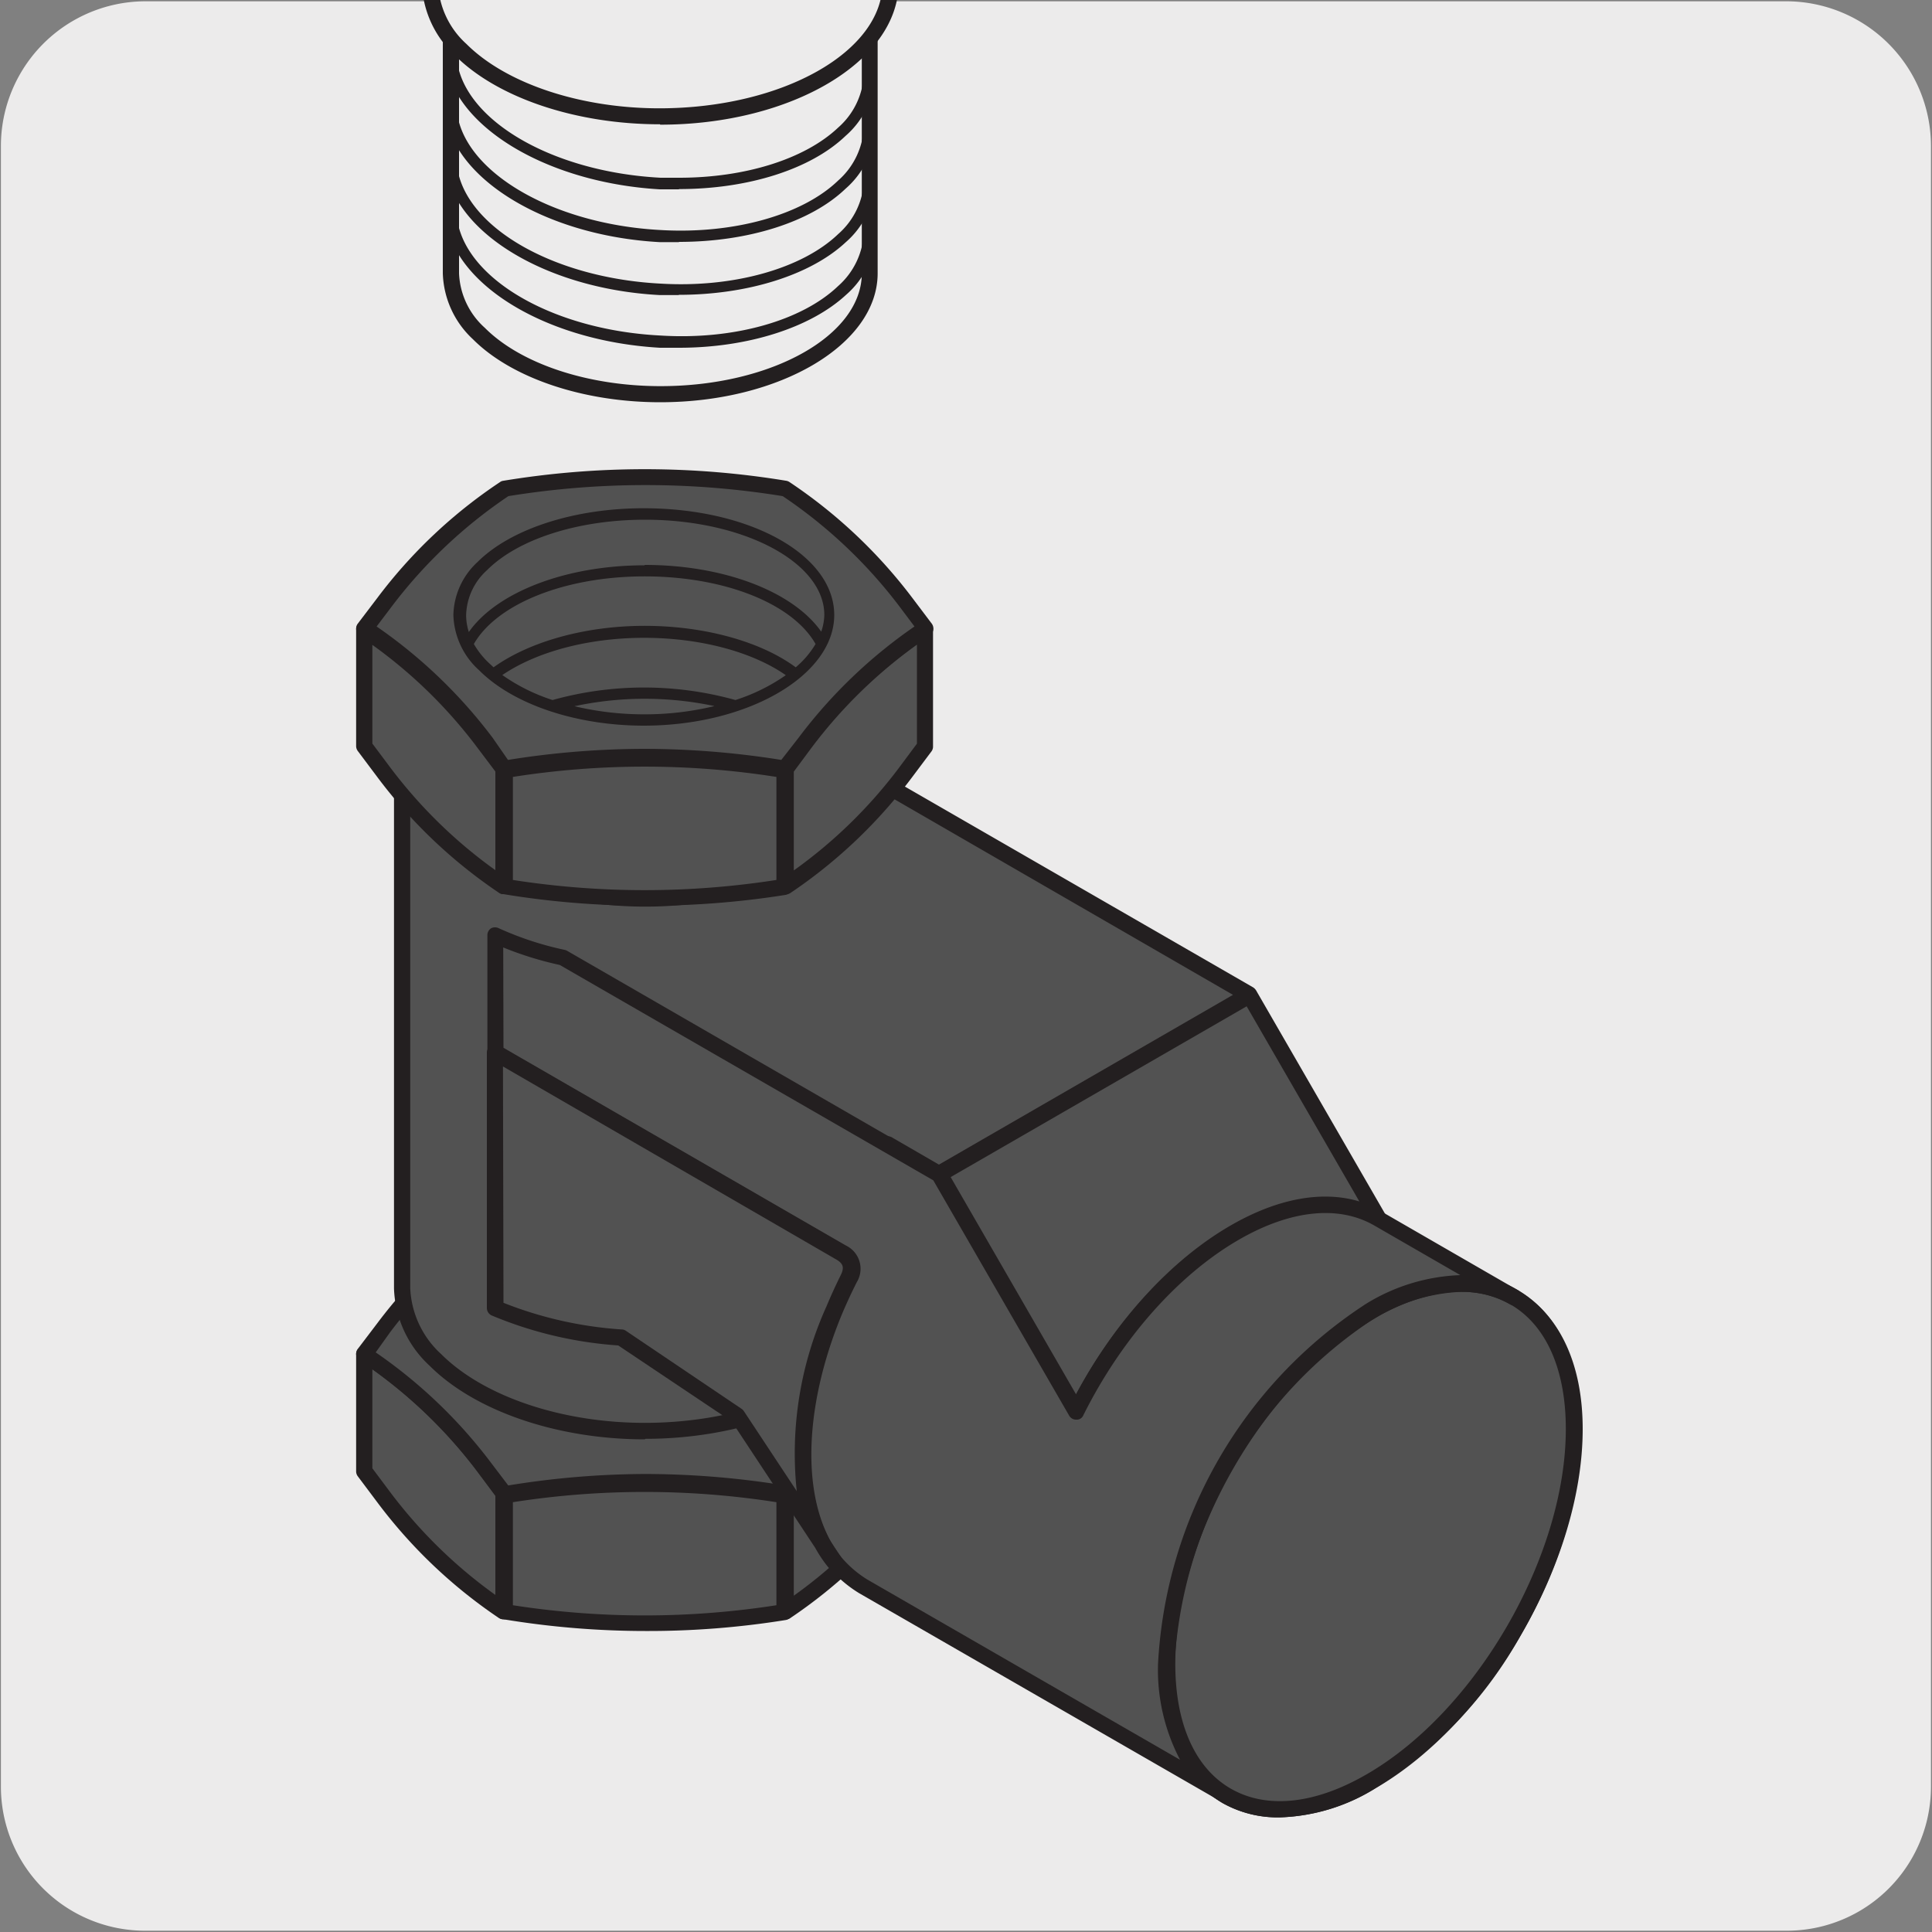<svg viewBox="0 0 150 150" xmlns="http://www.w3.org/2000/svg" xmlns:xlink="http://www.w3.org/1999/xlink"><rect x="0" y="0" width="150" height="150" fill="#808080" stroke="none"/><clipPath id="a"><path d="m11.44-4.43h126.79v154.78h-126.79z"/></clipPath><path d="m11.32.1h127.32a11.25 11.25 0 0 1 11.28 11.21v127.4a11.19 11.19 0 0 1 -11.2 11.19h-127.45a11.19 11.19 0 0 1 -11.2-11.19v-127.37a11.24 11.24 0 0 1 11.25-11.24z" fill="#ecebeb"/><g clip-path="url(#a)"><path d="m67.51-1.69c0 5.18-7.27 9.38-16.25 9.38s-16.26-4.2-16.26-9.38v22.91c0 5.18 7.27 9.38 16.25 9.38s16.25-4.2 16.25-9.38z" fill="#ecebeb"/><path d="m51.26 31.23c-5.95 0-11.53-1.87-14.54-4.89a7.27 7.27 0 0 1 -2.34-5.12v-22.91a.63.63 0 0 1 .62-.63.63.63 0 0 1 .63.63c0 4.83 7 8.76 15.62 8.76s15.63-3.94 15.63-8.76a.63.63 0 0 1 .63-.63.63.63 0 0 1 .63.63v22.91c0 5.51-7.57 10.01-16.88 10.01zm-15.62-29.13v19.12a6 6 0 0 0 2 4.23c2.78 2.79 8 4.53 13.65 4.53 8.62 0 15.62-3.94 15.62-8.76v-19.13c-2.52 3.65-8.57 6.23-15.62 6.23s-13.13-2.57-15.65-6.22z" fill="#231f20"/><path d="m51.26-11.11c9 0 16.25 4.2 16.25 9.37s-7.27 9.36-16.25 9.36-16.26-4.19-16.26-9.36 7.28-9.37 16.25-9.37" fill="#fff"/><path d="m51.24 8.24a24 24 0 0 1 -11.79-2.82c-3.27-1.88-5.07-4.42-5.07-7.16 0-5.51 7.57-10 16.88-10 9.31 0 16.88 4.48 16.88 10a7.23 7.23 0 0 1 -2.34 5.1c-3 3-8.58 4.88-14.54 4.88zm0-18.72c-8.62 0-15.62 3.92-15.62 8.74 0 2.27 1.57 4.42 4.44 6.07a22.66 22.66 0 0 0 11.18 2.67c5.66 0 10.89-1.74 13.67-4.52a6 6 0 0 0 2-4.22c0-4.82-7-8.74-15.62-8.74z" fill="#231f20"/><path d="m52.71 27c-.49 0-1 0-1.47 0-9.24-.53-16.69-5.32-16.68-10.74a.44.44 0 0 1 .44-.44.44.44 0 0 1 .44.44c0 5 7.1 9.35 15.84 9.79 5.72.36 11-1.17 13.79-3.84a5.89 5.89 0 0 0 2-4.25.44.44 0 0 1 .93.04 6.68 6.68 0 0 1 -2.3 4.88c-2.76 2.56-7.64 4.12-12.99 4.12zm0-4.09c-.49 0-1 0-1.47 0-9.2-.48-16.68-5.27-16.68-10.68a.44.44 0 0 1 .88 0c0 5 7.11 9.34 15.85 9.79 5.66.34 11-1.17 13.79-3.85a5.85 5.85 0 0 0 2-4.24.44.44 0 1 1 .88 0 6.68 6.68 0 0 1 -2.3 4.88c-2.72 2.54-7.6 4.08-12.96 4.08zm0-4.11c-.49 0-1 0-1.48 0-9.19-.5-16.68-5.29-16.69-10.68a.44.44 0 0 1 .46-.49.44.44 0 0 1 .44.44c0 4.93 7.12 9.33 15.86 9.79 5.66.33 11-1.17 13.77-3.84a5.87 5.87 0 0 0 2-4.25.44.44 0 1 1 .88 0 6.69 6.69 0 0 1 -2.3 4.88c-2.71 2.6-7.58 4.13-12.93 4.13zm0-4.1c-.49 0-1 0-1.48 0-9.23-.54-16.68-5.33-16.68-10.7a.44.44 0 0 1 .88 0c0 5 7.11 9.34 15.86 9.8h1.44c5.12 0 9.76-1.45 12.34-3.89a5.85 5.85 0 0 0 2-4.24.44.44 0 1 1 .88 0 6.69 6.69 0 0 1 -2.3 4.88c-2.71 2.6-7.58 4.13-12.93 4.13z" fill="#231f20"/><path d="m33.38-53.13v51.82c-.01 5.71 8 10.31 17.88 10.31s17.89-4.6 17.89-10.32v-51.81" fill="#ecebeb"/><path d="m51.24 9.65c-6.52 0-12.62-2.05-15.92-5.35a8 8 0 0 1 -2.57-5.61v-51.82a.63.63 0 0 1 .63-.63.63.63 0 0 1 .63.63v51.82a6.66 6.66 0 0 0 2.2 4.72c3.07 3.07 8.83 5 15 5 9.57-.01 17.31-4.41 17.31-9.73v-51.81a.63.63 0 0 1 .63-.63.63.63 0 0 1 .62.63v51.81c0 6.05-8.3 11-18.51 11z" fill="#231f20"/></g><path d="m60.91 125.11v-9a67.08 67.08 0 0 0 -21.72 0v9a66.8 66.8 0 0 0 21.72 0" fill="#525252"/><path d="m50.08 126.63a67.53 67.53 0 0 1 -11-.91.48.48 0 0 1 -.39-.18.56.56 0 0 1 -.14-.44v-9a.62.62 0 0 1 .53-.61 67.18 67.18 0 0 1 21.92 0 .62.62 0 0 1 .52.62v9.06a.62.62 0 0 1 -.53.61 67 67 0 0 1 -10.91.85zm-10.26-2a66.53 66.53 0 0 0 20.46 0v-8a66.22 66.22 0 0 0 -20.46 0z" fill="#231f20"/><path d="m28.28 105.15v9.08l1.5 2a38 38 0 0 0 9.31 8.85v-9.08l-1.5-2a38.34 38.34 0 0 0 -9.31-8.84" fill="#525252"/><path d="m39.09 125.72a.68.68 0 0 1 -.36-.1 38.89 38.89 0 0 1 -9.45-9l-1.5-2a.64.64 0 0 1 -.13-.37v-9.08a.63.63 0 0 1 1-.53 38.85 38.85 0 0 1 9.46 9l1.5 2a.58.58 0 0 1 .13.38v9.1a.62.62 0 0 1 -.34.55.59.59 0 0 1 -.31.05zm-10.18-11.72 1.37 1.83a37.58 37.58 0 0 0 8.18 8v-7.69l-1.37-1.84a37.43 37.43 0 0 0 -8.18-8z" fill="#231f20"/><path d="m61 125.09v-9.09l1.5-2a38.76 38.76 0 0 1 9.31-8.85v9.09l-1.51 2a38.16 38.16 0 0 1 -9.3 8.85" fill="#525252"/><path d="m61 125.72a.6.6 0 0 1 -.29-.08.61.61 0 0 1 -.33-.55v-9.09a.66.66 0 0 1 .12-.38l1.5-2a39.06 39.06 0 0 1 9.46-9 .61.61 0 0 1 .65 0 .63.63 0 0 1 .33.55v9.09a.65.65 0 0 1 -.13.38l-1.5 2a38.85 38.85 0 0 1 -9.47 9 .54.54 0 0 1 -.34.08zm.63-9.5v7.67a37.48 37.48 0 0 0 8.19-8l1.38-1.89v-7.69a37.75 37.75 0 0 0 -8.18 8z" fill="#231f20"/><path d="m71.83 105.1a38.18 38.18 0 0 0 -9.38 8.9l-1.51 2a67.1 67.1 0 0 0 -21.77 0l-1.51-2a38.36 38.36 0 0 0 -9.39-8.85l1.52-2a38.14 38.14 0 0 1 9.38-8.85 66.55 66.55 0 0 1 21.77 0 38.68 38.68 0 0 1 9.38 8.85z" fill="#525252"/><path d="m60.93 116.59h-.1a66.1 66.1 0 0 0 -21.56 0 .62.62 0 0 1 -.61-.24l-1.51-2a37.81 37.81 0 0 0 -9.22-8.71.6.6 0 0 1 -.27-.42.63.63 0 0 1 .11-.48l1.52-2a38.63 38.63 0 0 1 9.53-9 .51.51 0 0 1 .24-.1 67 67 0 0 1 22 0 .5.5 0 0 1 .24.09 38.87 38.87 0 0 1 9.54 9l1.51 2a.64.64 0 0 1 -.16.9 37.61 37.61 0 0 0 -9.19 8.7l-1.51 2a.65.65 0 0 1 -.56.26zm-10.93-2.15a67.77 67.77 0 0 1 10.62.84l1.29-1.7a38.76 38.76 0 0 1 9-8.64l-1.11-1.48a37.77 37.77 0 0 0 -9.12-8.63 66.18 66.18 0 0 0 -21.3 0 37.56 37.56 0 0 0 -9.11 8.63l-1.1 1.54a38.53 38.53 0 0 1 9 8.63l1.29 1.7a67.24 67.24 0 0 1 10.54-.89z" fill="#231f20"/><path d="m68.89 58.63c0-6-8.43-10.66-18.83-10.66s-18.85 4.67-18.84 10.66 8.43 11.07 18.84 11.06 18.83-5 18.83-11.06" fill="#c5c7c9"/><path d="m50.07 70.32c-6.78 0-13.18-2.18-16.69-5.7a8.5 8.5 0 0 1 -2.76-6 8.16 8.16 0 0 1 2.62-5.75c3.42-3.43 9.86-5.55 16.81-5.55 10.91 0 19.45 5 19.45 11.3 0 3.14-2.06 6.1-5.82 8.32a27.13 27.13 0 0 1 -13.61 3.38zm0-1.25a25.91 25.91 0 0 0 13-3.19c3.36-2 5.21-4.56 5.21-7.24 0-5.54-8.17-10-18.2-10-6.63 0-12.72 2-15.92 5.17a6.79 6.79 0 0 0 -2.25 4.87 7.27 7.27 0 0 0 2.39 5.1c3.23 3.22 9.28 5.29 15.7 5.29z" fill="#231f20"/><path d="m66 58.67c0-4.89-7.16-8.67-15.95-8.67s-15.9 3.8-15.89 8.69 7.11 9 15.89 9 15.9-4.12 15.9-9" fill="#c5c7c9"/><path d="m50 68.31c-5.85 0-11.31-1.84-14.27-4.79a6.9 6.9 0 0 1 -2.24-4.85 6.6 6.6 0 0 1 2.16-4.67c2.88-2.88 8.4-4.67 14.4-4.67 9.27 0 16.53 4.1 16.53 9.32s-7.41 9.64-16.53 9.64zm0-17.71c-5.68 0-10.86 1.66-13.51 4.31a5.31 5.31 0 0 0 -1.75 3.76 5.63 5.63 0 0 0 1.87 3.95c2.73 2.74 7.85 4.44 13.38 4.44 8.28 0 15.27-3.85 15.27-8.39s-6.79-8.07-15.21-8.07z" fill="#231f20"/><path d="m64.92 57.27c2.48 1.79 4 4.06 4 6.57 0 6-8.43 11.06-18.83 11a27.66 27.66 0 0 1 -11.6-2.38" fill="#c5c7c9"/><path d="m50 75.51a28.24 28.24 0 0 1 -11.8-2.43.63.63 0 0 1 -.31-.83.66.66 0 0 1 .84-.31 26.89 26.89 0 0 0 11.27 2.32h.06a25.86 25.86 0 0 0 13-3.19c3.35-2 5.2-4.55 5.2-7.23 0-2.21-1.28-4.31-3.71-6.07a.63.63 0 0 1 .74-1c2.76 2 4.23 4.47 4.23 7.09 0 3.15-2.07 6.1-5.83 8.32a27.17 27.17 0 0 1 -13.61 3.35z" fill="#231f20"/><path d="m117.58 100.73c6.16 3.56 6.16 15.1 0 25.79s-16.16 16.48-22.33 12.89-6.17-15.1 0-25.79 16.16-16.46 22.33-12.89" fill="#c5c7c9"/><path d="m99.37 141.1a8.75 8.75 0 0 1 -4.43-1.1c-6.46-3.74-6.56-15.69-.23-26.66 4.05-7 10-12.32 15.63-13.82a9.8 9.8 0 0 1 7.55.7c6.46 3.73 6.56 15.68.23 26.65a32.7 32.7 0 0 1 -11.39 12 14.87 14.87 0 0 1 -7.36 2.23zm14.08-40.8a10.7 10.7 0 0 0 -2.78.39c-5.28 1.42-11 6.49-14.87 13.24-6 10.37-6.09 21.55-.23 24.94 2.77 1.62 6.51 1.22 10.53-1.1a31.39 31.39 0 0 0 10.9-11.57c6-10.37 6.09-21.55.23-24.92a7.45 7.45 0 0 0 -3.78-.98z" fill="#231f20"/><path d="m122.2 111c0 10.07-7.07 22.32-15.79 27.36s-15.79 1-15.79-9.12 7.07-22.32 15.79-27.36 15.79-1 15.79 9.12" fill="#525252"/><path d="m99.36 141.1a8.74 8.74 0 0 1 -4.42-1.1c-3.19-1.88-4.94-5.7-4.94-10.81 0-10.26 7.22-22.78 16.1-27.91 4.4-2.54 8.6-3 11.78-1.1s5 5.67 5 10.77c0 10.26-7.23 22.77-16.1 27.9a14.93 14.93 0 0 1 -7.42 2.25zm14.1-40.8a13.68 13.68 0 0 0 -6.73 2.07c-8.53 4.93-15.48 17-15.48 26.82 0 4.64 1.53 8.08 4.31 9.68s6.52 1.22 10.54-1.11c8.53-4.92 15.47-16.95 15.47-26.81 0-4.64-1.53-8.08-4.31-9.68a7.51 7.51 0 0 0 -3.8-.97z" fill="#231f20"/><path d="m97 77.24-28.08-16.24v-2.32a6.88 6.88 0 0 1 -.36 2.15l-.76-.44a6.92 6.92 0 0 1 .48 1c-2.07 4.75-9.4 8.4-18.2 8.39-10.42 0-18.86-5.07-18.86-11.09v41.31c0 6 8.44 11.1 18.86 11.09s18.85-5.04 18.84-11.09v-11.15l4 2.29z" fill="#525252"/><path d="m50.06 111.75c-6.78 0-13.17-2.19-16.69-5.7a8.55 8.55 0 0 1 -2.78-6v-41.36a.63.63 0 0 1 .63-.63.63.63 0 0 1 .63.63 7.33 7.33 0 0 0 2.4 5.12c3.29 3.29 9.35 5.33 15.81 5.33 8 0 15.32-3.25 17.49-7.77a5.56 5.56 0 0 0 -.32-.65.62.62 0 0 1 .08-.77.63.63 0 0 1 .76-.11h.06a6.29 6.29 0 0 0 .13-1.2.63.63 0 1 1 1.25 0v2l27.75 16a.63.63 0 0 1 .32.55.62.62 0 0 1 -.32.54l-24.05 13.96a.64.64 0 0 1 -.63 0l-3-1.75v10.06a8.48 8.48 0 0 1 -2.77 6c-3.52 3.52-9.92 5.71-16.7 5.71zm-18.21-48.94v37.19a7.35 7.35 0 0 0 2.4 5.13c3.3 3.29 9.35 5.34 15.81 5.34 6.46 0 12.52-2 15.81-5.34a7.32 7.32 0 0 0 2.43-5.13v-11.15a.63.63 0 0 1 .94-.55l3.66 2.12 22.83-13.18-26.9-15.54c-2.3 5.13-10 8.69-18.73 8.69-6.78 0-13.18-2.17-16.69-5.7a10.9 10.9 0 0 1 -1.56-1.88z" fill="#231f20"/><path d="m107 94.59c-2.86-1.65-6.81-1.41-11.16 1.11-5 2.86-9.39 8-12.29 13.85l-10.55-18.39 24-13.89z" fill="#525252"/><path d="m83.57 110.18a.63.63 0 0 1 -.54-.31l-10.62-18.4a.66.66 0 0 1 -.06-.48.65.65 0 0 1 .29-.38l24.07-13.88a.63.63 0 0 1 .85.23l10 17.32a.62.62 0 0 1 -.1.76.64.64 0 0 1 -.75.1c-2.78-1.62-6.53-1.22-10.54 1.1-4.68 2.7-9.07 7.65-12 13.59-.17.17-.36.42-.6.35zm-9.76-18.79 9.73 16.86c3.06-5.71 7.39-10.44 12-13.1 3.63-2.1 7.11-2.74 10-1.87l-8.75-15.15z" fill="#231f20"/><path d="m60.91 68.81v-9.06a66.8 66.8 0 0 0 -21.72 0v9a66.8 66.8 0 0 0 21.72 0" fill="#525252"/><path d="m50.08 70.32a67.52 67.52 0 0 1 -11-.9.48.48 0 0 1 -.39-.18.59.59 0 0 1 -.14-.44v-9a.63.63 0 0 1 .53-.62 67.18 67.18 0 0 1 21.92 0 .62.62 0 0 1 .52.62v9.06a.63.63 0 0 1 -.53.62 68.09 68.09 0 0 1 -10.91.84zm-10.26-2a66.53 66.53 0 0 0 20.46 0v-8a65.91 65.91 0 0 0 -20.46 0z" fill="#231f20"/><path d="m28.28 48.85v9.08l1.5 2a38.39 38.39 0 0 0 9.31 8.85v-9.08l-1.5-2a38.34 38.34 0 0 0 -9.31-8.84" fill="#525252"/><path d="m39.09 69.42a.69.69 0 0 1 -.36-.11 38.89 38.89 0 0 1 -9.45-9l-1.5-2a.65.65 0 0 1 -.13-.38v-9.08a.63.63 0 0 1 .35-.55.61.61 0 0 1 .65 0 38.81 38.81 0 0 1 9.46 9l1.51 2a.64.64 0 0 1 .12.38v9.09a.61.61 0 0 1 -.34.55.6.6 0 0 1 -.31.1zm-10.18-11.69 1.37 1.83a37.54 37.54 0 0 0 8.18 8v-7.66l-1.38-1.83a37.43 37.43 0 0 0 -8.17-8z" fill="#231f20"/><path d="m61 68.79v-9.09l1.5-2a38.61 38.61 0 0 1 9.31-8.86v9.1l-1.51 2a38.16 38.16 0 0 1 -9.3 8.85" fill="#525252"/><path d="m61 69.41a.59.59 0 0 1 -.29-.07.61.61 0 0 1 -.33-.55v-9.09a.63.63 0 0 1 .12-.37l1.5-2a38.91 38.91 0 0 1 9.46-9 .66.66 0 0 1 .65 0 .63.63 0 0 1 .33.55v9.1a.62.62 0 0 1 -.13.37l-1.5 2a38.89 38.89 0 0 1 -9.47 9 .6.6 0 0 1 -.34.06zm.63-9.5v7.67a37.25 37.25 0 0 0 8.19-8l1.37-1.84v-7.69a37.71 37.71 0 0 0 -8.18 8z" fill="#231f20"/><path d="m71.83 48.79a38.18 38.18 0 0 0 -9.38 8.86l-1.51 2a66.55 66.55 0 0 0 -21.77 0l-1.51-2a38.51 38.51 0 0 0 -9.39-8.84l1.52-2a38.51 38.51 0 0 1 9.38-8.85 66.82 66.82 0 0 1 21.77 0 38.49 38.49 0 0 1 9.38 8.85z" fill="#525252"/><path d="m39.17 60.28a.63.63 0 0 1 -.51-.25l-1.51-2a37.59 37.59 0 0 0 -9.22-8.7.64.64 0 0 1 -.16-.9l1.52-2a38.68 38.68 0 0 1 9.53-9 .51.51 0 0 1 .24-.1 67.55 67.55 0 0 1 22 0 .64.64 0 0 1 .24.1 39.24 39.24 0 0 1 9.54 9l1.51 2a.64.64 0 0 1 -.16.9 37.65 37.65 0 0 0 -9.19 8.67l-1.51 2a.65.65 0 0 1 -.61.25 66.1 66.1 0 0 0 -21.56 0zm10.83-2.14a67.77 67.77 0 0 1 10.66.86l1.34-1.72a38.76 38.76 0 0 1 9-8.64l-1.11-1.48a37.81 37.81 0 0 0 -9.12-8.64 66.47 66.47 0 0 0 -21.3 0 37.81 37.81 0 0 0 -9.11 8.64l-1.12 1.48a38.94 38.94 0 0 1 9 8.63l1.2 1.73a67.24 67.24 0 0 1 10.56-.86z" fill="#231f20"/><path d="m83.55 109.6-10.64-18.43-29.19-16.85a25 25 0 0 1 -5.26-1.72v9.12l26.91 15.54a1.37 1.37 0 0 1 .58 2c-.4.81-.77 1.6-1.1 2.4-3.3 7.87-3.3 15.56 0 19.62a9.49 9.49 0 0 0 2.15 1.86l28.2 16.27c-6.18-3.56-6.18-15.12 0-25.81s16.19-16.48 22.37-12.91l-10.57-6.08c-2.86-1.65-6.81-1.42-11.18 1.11-5 2.86-9.4 8.07-12.3 13.88" fill="#525252"/><path d="m95.19 140a.71.71 0 0 1 -.31-.08l-28.2-16.24a9.75 9.75 0 0 1 -2.33-2c-3.43-4.23-3.46-12.18-.09-20.25.35-.82.72-1.62 1.13-2.44a.78.78 0 0 0 -.34-1.2l-26.9-15.53a.63.63 0 0 1 -.31-.54v-9.12a.64.64 0 0 1 .29-.53.67.67 0 0 1 .6 0 24.8 24.8 0 0 0 5.12 1.68.67.67 0 0 1 .18.07l29.2 16.85a.72.72 0 0 1 .23.23l10.06 17.43c3-5.7 7.39-10.44 12-13.12 4.43-2.56 8.62-2.93 11.8-1.11l10.52 6.07a0 0 0 0 1 0 0 .64.64 0 0 1 .24.86.63.63 0 0 1 -.86.23c-2.78-1.6-6.52-1.2-10.53 1.11a34.37 34.37 0 0 0 -15.5 26.85c0 4.63 1.52 8.06 4.3 9.67a.63.63 0 0 1 -.32 1.17zm-56.1-58.65 26.6 15.36a2 2 0 0 1 .83 2.84c-.4.79-.76 1.57-1.1 2.36-3.2 7.66-3.24 15.11-.09 19a8.46 8.46 0 0 0 2 1.72l24.29 14a15 15 0 0 1 -1.71-7.46 35.58 35.58 0 0 1 16.13-27.93 14.94 14.94 0 0 1 7.34-2.24l-6.66-3.84c-2.79-1.62-6.54-1.22-10.55 1.1-4.7 2.72-9.1 7.68-12.06 13.62a.55.55 0 0 1 -.56.34.61.61 0 0 1 -.54-.31l-10.55-18.27-29-16.72a26.83 26.83 0 0 1 -4.39-1.36z" fill="#231f20"/><path d="m48.24 103.84a30.27 30.27 0 0 1 -9.78-2.28v-19.83l26.85 15.53a1.38 1.38 0 0 1 .58 2c-.4.8-.77 1.6-1.1 2.39-3.29 7.86-3.3 15.54 0 19.6l-7.49-11.35z" fill="#525252"/><path d="m64.77 121.89a.62.62 0 0 1 -.48-.23 10.14 10.14 0 0 1 -1-1.49l-6.48-9.81-8.81-5.9a30.8 30.8 0 0 1 -9.83-2.33.64.64 0 0 1 -.37-.57v-19.83a.62.62 0 0 1 .32-.54.64.64 0 0 1 .63 0l26.88 15.52a2 2 0 0 1 .82 2.84c-.39.79-.76 1.57-1.08 2.36-2.86 6.81-3.2 13.47-1 17.58l.94 1.42a.62.62 0 0 1 -.16.85.56.56 0 0 1 -.38.13zm-25.68-20.74a30.31 30.31 0 0 0 9.2 2.07.54.54 0 0 1 .3.1l9 6.07a.73.73 0 0 1 .17.18l4.1 6.2a27.72 27.72 0 0 1 2.31-14.35q.51-1.22 1.11-2.43c.28-.57.19-.88-.33-1.19l-25.9-15z" fill="#231f20"/><path d="m64.41 47.75c0-4.42-6.42-7.85-14.36-7.85s-14.36 3.44-14.36 7.85 6.43 8.15 14.36 8.15 14.36-3.73 14.36-8.15m-2.63 4.65c-2.59-2-6.86-3.33-11.73-3.33s-9.13 1.31-11.73 3.33m18.78 2.39a25.56 25.56 0 0 0 -14.09 0m-6.69-4.79c1.74-3.29 7.2-5.64 13.73-5.64s12 2.35 13.74 5.64" fill="#525252"/><path d="m50 56.34c-5.25 0-10.15-1.64-12.8-4.3a6 6 0 0 1 -2-4.29 5.77 5.77 0 0 1 1.87-4.11c2.58-2.58 7.52-4.18 12.9-4.18 8.3 0 14.8 3.64 14.8 8.29s-6.63 8.59-14.8 8.59zm-5.4-1.51a23.3 23.3 0 0 0 5.44.63 23 23 0 0 0 5.43-.64 26.08 26.08 0 0 0 -10.87.01zm-5.6-2.42a14.51 14.51 0 0 0 3.9 1.94 26.44 26.44 0 0 1 14.2 0 14.56 14.56 0 0 0 3.91-1.93c-2.63-1.83-6.69-2.9-11-2.9s-8.33 1.07-11.01 2.89zm-2.21-2.41a6.45 6.45 0 0 0 1.08 1.39l.45.42c2.79-2 7.13-3.22 11.73-3.22s9 1.2 11.73 3.22a7.14 7.14 0 0 0 1.54-1.81c-1.79-3.15-7.09-5.25-13.27-5.25s-11.47 2.13-13.26 5.25zm13.26-6.14c6.15 0 11.51 2.06 13.71 5.18a4.24 4.24 0 0 0 .24-1.29c0-4.08-6.24-7.4-13.92-7.4-5.15 0-9.85 1.49-12.27 3.92a4.87 4.87 0 0 0 -1.62 3.48 4.28 4.28 0 0 0 .21 1.32c2.15-3.07 7.5-5.18 13.65-5.18z" fill="#231f20"/></svg>
